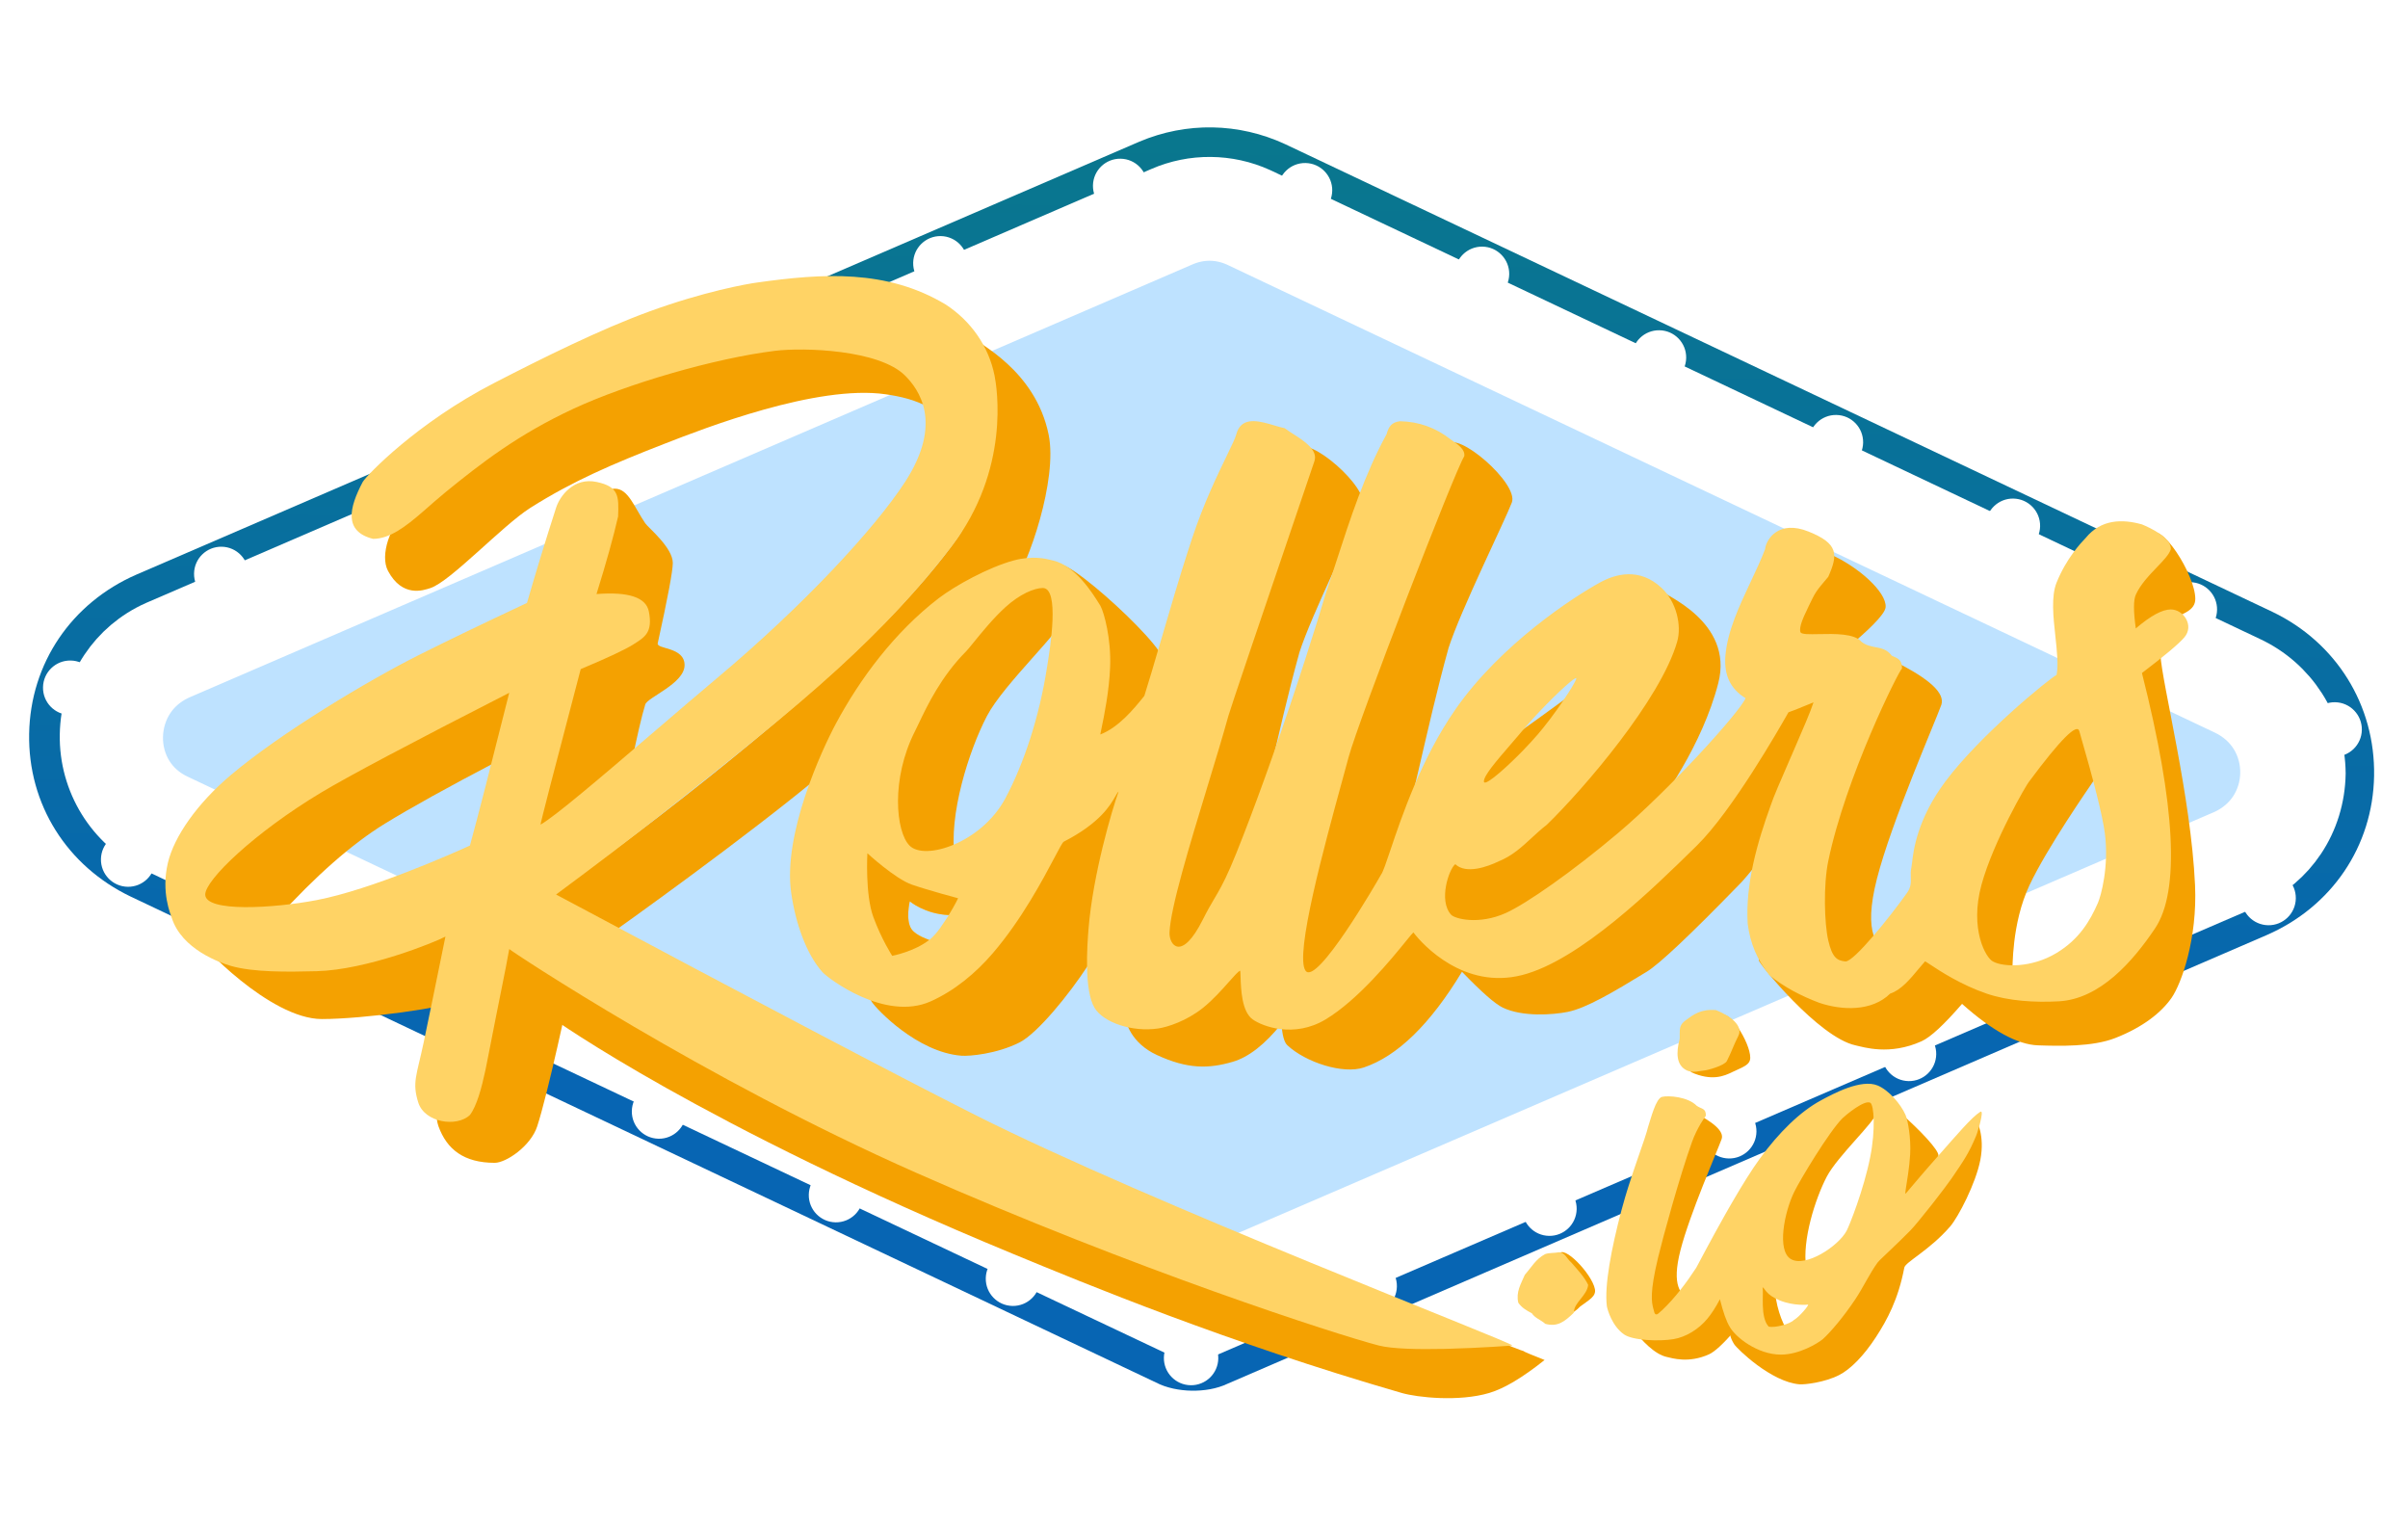 <?xml version="1.0" encoding="utf-8"?>
<svg width="131" height="83" viewBox="12.362 12.273 105.747 59.425" fill="none" xmlns="http://www.w3.org/2000/svg">
  <path d="M110.811 46.891L65.125 66.591C64.981 66.636 64.885 66.682 64.741 66.68C64.598 66.677 64.456 66.627 64.361 66.578L19.295 45.294C17.542 44.451 16.473 42.712 16.507 40.802C16.541 38.843 17.669 37.143 19.45 36.41L63.499 17.398C64.799 16.848 66.28 16.873 67.559 17.469L110.918 38.006C112.671 38.849 113.74 40.588 113.707 42.498C113.673 44.409 112.592 46.11 110.811 46.891Z" fill="#BEE2FF"/>
  <path d="M112.159 35.352L68.8 14.815C66.762 13.872 64.469 13.832 62.4 14.704L18.35 33.715C15.51 34.955 13.696 37.599 13.642 40.704C13.587 43.809 15.308 46.514 18.104 47.853L63.121 69.184C63.594 69.431 64.166 69.536 64.691 69.546C65.217 69.555 65.792 69.469 66.273 69.239L111.911 49.538C114.752 48.298 116.566 45.654 116.62 42.549C116.674 39.445 114.955 36.691 112.159 35.352ZM110.811 46.891L65.125 66.591C64.981 66.636 64.885 66.682 64.741 66.68C64.598 66.677 64.456 66.627 64.361 66.578L19.295 45.294C17.542 44.451 16.473 42.712 16.507 40.802C16.541 38.843 17.669 37.143 19.45 36.41L63.499 17.398C64.799 16.848 66.28 16.873 67.559 17.469L110.918 38.006C112.671 38.849 113.74 40.588 113.707 42.498C113.673 44.409 112.592 46.11 110.811 46.891Z" fill="url(#paint0_linear)"/>
  <path d="M110.967 37.96L67.56 17.422C66.281 16.826 64.8 16.8 63.5 17.351L19.451 36.362C17.669 37.143 16.541 38.844 16.508 40.754C16.473 42.712 17.542 44.451 19.296 45.246L64.504 66.628C64.55 66.677 64.646 66.678 64.694 66.679C64.742 66.68 64.837 66.682 64.886 66.635L110.812 46.844C112.593 46.062 113.722 44.362 113.755 42.452C113.789 40.541 112.72 38.802 110.967 37.96ZM66.965 18.701L110.324 39.238C111.555 39.833 112.347 41.041 112.322 42.427C112.298 43.812 111.513 44.993 110.213 45.543L64.719 65.198L19.939 43.968C18.707 43.373 17.916 42.164 17.941 40.779C17.965 39.394 18.75 38.213 20.049 37.663L64.099 18.651C64.58 18.468 65.059 18.381 65.537 18.39C66.014 18.398 66.49 18.502 66.965 18.701Z" fill="white"/>
  <g filter="url(#filter0_f)">
    <path d="M110.72 38.385L67.361 17.848C66.224 17.302 64.887 17.279 63.731 17.785L19.682 36.796C18.046 37.484 17.063 39.044 17.033 40.763C17.003 42.483 17.978 44.076 19.542 44.82L64.75 66.202L110.676 46.411C112.312 45.723 113.295 44.163 113.325 42.444C113.307 40.724 112.332 39.13 110.72 38.385ZM110.396 46.024L64.71 65.724L19.74 44.441C16.659 43.002 16.736 38.608 19.866 37.229L63.915 18.218C64.974 17.758 66.12 17.778 67.163 18.274L110.522 38.812C113.602 40.299 113.526 44.645 110.396 46.024Z" fill="white"/>
  </g>
  <g filter="url(#filter1_f)">
    <path d="M67.582 17.163L67.669 17.203L111.023 37.738C111.946 38.166 112.689 38.834 113.207 39.641C113.735 40.463 114.029 41.431 114.039 42.437C114.022 43.467 113.719 44.429 113.179 45.237C112.669 46.001 111.948 46.627 111.052 47.026L110.956 47.068L64.736 66.986L19.235 45.465C18.328 45.034 17.592 44.357 17.085 43.538C16.577 42.716 16.301 41.752 16.319 40.751C16.336 39.74 16.639 38.778 17.178 37.97C17.688 37.206 18.41 36.58 19.305 36.181L19.402 36.139L63.447 17.13C64.762 16.555 66.278 16.569 67.582 17.163ZM66.779 18.884C65.946 18.513 65.039 18.509 64.199 18.873L20.151 37.884L20.068 37.922C19.492 38.194 19.046 38.591 18.734 39.058C18.381 39.588 18.199 40.206 18.188 40.825C18.177 41.443 18.337 42.062 18.671 42.598C18.98 43.092 19.438 43.513 20.044 43.795L64.724 64.94L110.11 45.369L110.198 45.33C110.772 45.058 111.217 44.663 111.529 44.199C111.881 43.673 112.063 43.061 112.073 42.446C112.084 41.831 111.924 41.213 111.59 40.675C111.281 40.177 110.821 39.75 110.214 39.456L66.857 18.92L66.779 18.884Z" fill="white"/>
    <path d="M67.582 17.163L67.669 17.203L111.023 37.738C111.946 38.166 112.689 38.834 113.207 39.641C113.735 40.463 114.029 41.431 114.039 42.437C114.022 43.467 113.719 44.429 113.179 45.237C112.669 46.001 111.948 46.627 111.052 47.026L110.956 47.068L64.736 66.986L19.235 45.465C18.328 45.034 17.592 44.357 17.085 43.538C16.577 42.716 16.301 41.752 16.319 40.751C16.336 39.74 16.639 38.778 17.178 37.97C17.688 37.206 18.41 36.58 19.305 36.181L19.402 36.139L63.447 17.13C64.762 16.555 66.278 16.569 67.582 17.163ZM66.779 18.884C65.946 18.513 65.039 18.509 64.199 18.873L20.151 37.884L20.068 37.922C19.492 38.194 19.046 38.591 18.734 39.058C18.381 39.588 18.199 40.206 18.188 40.825C18.177 41.443 18.337 42.062 18.671 42.598C18.98 43.092 19.438 43.513 20.044 43.795L64.724 64.94L110.11 45.369L110.198 45.33C110.772 45.058 111.217 44.663 111.529 44.199C111.881 43.673 112.063 43.061 112.073 42.446C112.084 41.831 111.924 41.213 111.59 40.675C111.281 40.177 110.821 39.75 110.214 39.456L66.857 18.92L66.779 18.884Z" stroke="white" stroke-width="2.664"/>
  </g>
  <path d="M64.648 69.306C65.307 69.318 65.851 68.793 65.863 68.133C65.874 67.474 65.349 66.93 64.689 66.918C64.03 66.906 63.486 67.432 63.474 68.091C63.463 68.751 63.988 69.295 64.648 69.306Z" fill="white"/>
  <path d="M72.491 66.146C73.15 66.158 73.695 65.632 73.706 64.973C73.718 64.313 73.192 63.769 72.533 63.758C71.873 63.746 71.329 64.272 71.318 64.931C71.306 65.591 71.832 66.135 72.491 66.146Z" fill="white"/>
  <path d="M80.386 62.748C81.045 62.76 81.589 62.235 81.601 61.575C81.612 60.916 81.087 60.372 80.427 60.36C79.768 60.349 79.224 60.874 79.213 61.533C79.201 62.193 79.726 62.737 80.386 62.748Z" fill="white"/>
  <path d="M88.281 59.35C88.94 59.362 89.484 58.837 89.496 58.177C89.507 57.518 88.982 56.974 88.323 56.962C87.663 56.951 87.119 57.476 87.108 58.136C87.096 58.795 87.621 59.339 88.281 59.35Z" fill="white"/>
  <path d="M96.176 55.953C96.835 55.964 97.379 55.439 97.391 54.779C97.402 54.12 96.877 53.576 96.218 53.565C95.558 53.553 95.014 54.078 95.003 54.738C94.991 55.397 95.516 55.941 96.176 55.953Z" fill="white"/>
  <path d="M104.071 52.555C104.731 52.567 105.275 52.041 105.286 51.382C105.298 50.722 104.773 50.178 104.113 50.167C103.454 50.155 102.91 50.681 102.898 51.34C102.887 52 103.412 52.544 104.071 52.555Z" fill="white"/>
  <path d="M111.967 49.109C112.627 49.121 113.171 48.596 113.182 47.936C113.194 47.277 112.668 46.733 112.009 46.721C111.349 46.71 110.805 47.235 110.794 47.895C110.782 48.554 111.308 49.098 111.967 49.109Z" fill="white"/>
  <path d="M114.867 41.706C115.527 41.718 116.071 41.193 116.082 40.533C116.094 39.874 115.568 39.33 114.909 39.318C114.249 39.307 113.706 39.832 113.694 40.492C113.682 41.151 114.208 41.695 114.867 41.706Z" fill="white"/>
  <path d="M108.509 36.436C109.169 36.447 109.713 35.922 109.724 35.262C109.736 34.603 109.21 34.059 108.551 34.047C107.891 34.036 107.347 34.561 107.336 35.221C107.324 35.88 107.85 36.424 108.509 36.436Z" fill="white"/>
  <path d="M100.738 32.764C101.397 32.776 101.941 32.251 101.953 31.591C101.964 30.931 101.439 30.388 100.779 30.376C100.12 30.365 99.576 30.89 99.564 31.549C99.553 32.209 100.078 32.753 100.738 32.764Z" fill="white"/>
  <path d="M92.966 29.093C93.625 29.104 94.169 28.579 94.181 27.92C94.192 27.26 93.667 26.716 93.007 26.705C92.348 26.693 91.804 27.218 91.792 27.878C91.781 28.537 92.306 29.081 92.966 29.093Z" fill="white"/>
  <path d="M85.195 25.374C85.855 25.385 86.399 24.86 86.41 24.201C86.422 23.541 85.896 22.997 85.237 22.986C84.577 22.974 84.033 23.5 84.022 24.159C84.01 24.818 84.536 25.362 85.195 25.374Z" fill="white"/>
  <path d="M77.424 21.703C78.083 21.714 78.627 21.189 78.639 20.529C78.65 19.87 78.125 19.326 77.465 19.314C76.806 19.303 76.262 19.828 76.25 20.488C76.239 21.147 76.764 21.691 77.424 21.703Z" fill="white"/>
  <path d="M69.652 18.031C70.311 18.043 70.855 17.518 70.867 16.858C70.878 16.199 70.353 15.655 69.694 15.643C69.034 15.632 68.49 16.157 68.479 16.816C68.467 17.476 68.992 18.02 69.652 18.031Z" fill="white"/>
  <path d="M61.533 17.842C62.192 17.853 62.736 17.328 62.748 16.668C62.759 16.009 62.234 15.465 61.575 15.454C60.915 15.442 60.371 15.967 60.359 16.627C60.348 17.286 60.873 17.83 61.533 17.842Z" fill="white"/>
  <path d="M53.638 21.239C54.297 21.251 54.841 20.726 54.852 20.066C54.864 19.407 54.339 18.863 53.679 18.851C53.02 18.84 52.476 19.365 52.464 20.024C52.453 20.684 52.978 21.228 53.638 21.239Z" fill="white"/>
  <path d="M45.742 24.638C46.402 24.649 46.946 24.124 46.957 23.464C46.969 22.805 46.444 22.261 45.784 22.249C45.125 22.238 44.581 22.763 44.569 23.423C44.558 24.082 45.083 24.626 45.742 24.638Z" fill="white"/>
  <path d="M37.847 28.083C38.506 28.095 39.05 27.569 39.062 26.91C39.073 26.25 38.548 25.706 37.888 25.695C37.229 25.683 36.685 26.209 36.673 26.868C36.662 27.528 37.187 28.072 37.847 28.083Z" fill="white"/>
  <path d="M29.952 31.481C30.611 31.492 31.155 30.967 31.167 30.308C31.178 29.648 30.653 29.104 29.993 29.093C29.334 29.081 28.79 29.606 28.779 30.266C28.767 30.925 29.292 31.469 29.952 31.481Z" fill="white"/>
  <path d="M22.057 34.879C22.716 34.89 23.26 34.365 23.272 33.705C23.283 33.046 22.758 32.502 22.099 32.49C21.439 32.479 20.895 33.004 20.884 33.664C20.872 34.323 21.398 34.867 22.057 34.879Z" fill="white"/>
  <path d="M15.424 39.875C16.084 39.887 16.628 39.361 16.639 38.702C16.651 38.042 16.125 37.498 15.466 37.487C14.806 37.475 14.262 38.001 14.251 38.66C14.239 39.32 14.765 39.864 15.424 39.875Z" fill="white"/>
  <path d="M56.825 65.825C57.485 65.836 58.029 65.311 58.04 64.652C58.052 63.992 57.526 63.448 56.867 63.437C56.208 63.425 55.663 63.95 55.652 64.61C55.641 65.269 56.166 65.813 56.825 65.825Z" fill="white"/>
  <path d="M49.053 62.154C49.713 62.165 50.257 61.64 50.268 60.98C50.28 60.321 49.755 59.777 49.095 59.766C48.435 59.754 47.892 60.279 47.88 60.939C47.868 61.598 48.394 62.142 49.053 62.154Z" fill="white"/>
  <path d="M41.282 58.483C41.941 58.494 42.485 57.969 42.497 57.309C42.508 56.65 41.983 56.106 41.324 56.094C40.664 56.083 40.12 56.608 40.109 57.268C40.097 57.927 40.622 58.471 41.282 58.483Z" fill="white"/>
  <path d="M33.51 54.811C34.17 54.823 34.714 54.297 34.725 53.638C34.736 52.978 34.211 52.434 33.552 52.423C32.892 52.411 32.348 52.937 32.337 53.596C32.325 54.256 32.851 54.8 33.51 54.811Z" fill="white"/>
  <path d="M25.739 51.14C26.398 51.151 26.942 50.626 26.953 49.967C26.965 49.307 26.44 48.763 25.78 48.752C25.121 48.74 24.577 49.265 24.565 49.925C24.554 50.584 25.079 51.128 25.739 51.14Z" fill="white"/>
  <path d="M17.968 47.421C18.627 47.432 19.171 46.907 19.183 46.248C19.194 45.588 18.669 45.044 18.009 45.033C17.35 45.021 16.806 45.546 16.795 46.206C16.783 46.865 17.308 47.409 17.968 47.421Z" fill="white"/>
  <g filter="url(#filter2_d)">
    <path d="M55.975 22.733C56.124 23.863 55.991 24.874 55.501 25.866C54.869 27.182 52.188 29.621 52.114 29.643C52.811 28.73 53.998 27.38 54.469 26.336C54.721 25.435 54.721 24.644 54.469 23.962C53.901 22.42 52.577 21.986 51.25 21.796C48.233 21.366 43.299 23.286 41.563 23.962C39.288 24.847 37.529 25.595 35.651 26.784C34.432 27.556 32.142 30.019 31.265 30.305C30.953 30.407 30.035 30.733 29.402 29.554C29.215 29.204 29.245 28.7 29.402 28.213C29.619 27.542 30.11 26.903 30.237 26.784C30.713 26.18 31.056 25.811 31.265 25.678C30.95 26.701 34.249 23.403 34.725 22.977C34.983 22.732 38.922 20.921 43.072 19.361C45.561 18.425 49.36 19.572 52.58 20.02C55.069 20.367 55.835 22.373 55.975 22.733Z" fill="#F4A101"/>
    <path d="M39.363 25.941C39.955 25.941 40.211 26.747 40.699 27.462C40.834 27.66 41.908 28.528 41.908 29.203C41.908 29.552 41.688 30.728 41.246 32.732C41.188 32.998 42.425 32.88 42.425 33.689C42.425 34.498 40.798 35.099 40.699 35.416C40.546 35.904 40.331 36.831 40.055 38.196C37.212 40.457 35.755 41.535 35.685 41.43C35.822 40.851 37.975 28.593 38.383 27.656C38.949 26.357 38.98 25.941 39.363 25.941Z" fill="#F4A101"/>
    <path d="M55.193 19.364C55.237 19.55 57.83 20.695 58.414 23.574C58.812 25.537 57.54 29.252 56.78 30.303C54.054 34.077 47.698 39.099 47.055 39.61C43.387 42.52 38.553 45.935 38.469 45.982C38.278 45.8 36.774 43.942 36.636 43.714C36.956 43.573 42.696 39.547 48.544 34.37C50.198 32.905 52.798 30.404 54.444 28.058C55.916 25.959 55.156 19.21 55.193 19.364Z" fill="#F4A101"/>
    <path d="M36.411 34.141L34.638 41.317L33.011 42.095L34.145 37.942C32.036 39.045 30.412 39.946 29.273 40.644C27.827 41.531 26.238 42.926 24.505 44.831C22.46 44.772 21.417 44.772 21.374 44.831C21.235 44.66 21.064 43.216 21.136 43.054C22.245 41.24 25.366 39.448 27.052 38.193C28.651 37.043 31.77 35.692 36.411 34.141Z" fill="#F4A101"/>
    <path d="M37.534 47.199C37.343 48.254 36.397 52.59 35.953 53.94C35.667 54.812 34.585 55.541 34.087 55.541C32.744 55.541 31.988 54.959 31.619 53.94C31.349 53.194 31.809 52.072 31.974 51.244C32.274 49.745 32.593 48.714 32.669 48.372C32.012 48.728 28.316 49.228 26.497 49.228C24.207 49.228 21.056 45.858 21.11 45.739C21.49 44.902 30.098 44.657 34.725 45.473C36.528 45.791 37.599 46.788 37.534 47.199Z" fill="#F4A101"/>
    <path d="M37.268 46.132C38.329 47.148 79.037 63.831 79.276 63.809C79.272 63.827 79.577 63.957 80.192 64.198C79.229 64.968 78.419 65.451 77.761 65.646C76.434 66.041 74.603 65.844 73.919 65.646C66.268 63.434 60.015 60.847 56.842 59.536C43.221 53.911 36.669 49.222 36.636 49.2C36.693 48.278 36.76 46.916 37.268 46.132Z" fill="#F4A101"/>
    <path d="M78.753 26.553C78.43 27.392 76.497 31.303 75.975 32.936C74.959 36.599 74.311 40.308 73.543 42.439C72.774 44.57 71.097 45.972 70.462 47.677C70.088 48.681 68.532 46.675 68.306 46.675C68.699 46.049 69.404 42.868 69.953 41.437C70.444 39.692 73.166 32.572 73.819 30.515C74.133 29.721 75.079 25.444 75.926 24.017C76.317 23.358 79.076 25.715 78.753 26.553Z" fill="#F4A101"/>
    <path d="M72.205 26.745C71.882 27.583 69.949 31.494 69.427 33.127C68.411 36.79 67.763 40.5 66.995 42.63C66.226 44.761 64.549 46.163 63.914 47.868C63.54 48.872 61.984 46.866 61.758 46.866C62.151 46.24 62.857 43.06 63.405 41.629C63.896 39.884 66.618 32.763 67.272 30.706C67.586 29.912 68.532 25.636 69.379 24.208C69.77 23.549 72.528 25.906 72.205 26.745Z" fill="#F4A101"/>
    <path d="M92.718 28.813C93.976 29.368 95.218 30.487 95.169 31.144C95.121 31.801 91.916 34.168 91.516 34.48C91.645 34.056 92.299 33.724 91.752 33.407L91.294 32.736C91.101 32.374 91.147 31.953 91.171 31.556C91.398 29.873 90.779 28.139 92.718 28.813Z" fill="#F4A101"/>
    <path d="M108.768 30.78C108.768 31.297 108.242 31.423 107.529 31.771C106.982 32.038 106.247 32.56 106.029 32.743C106.02 32.439 106.024 32.142 105.97 31.841L105.959 31.771C105.836 30.947 106.072 29.098 106.79 27.972C107.217 27.303 108.768 29.713 108.768 30.78Z" fill="#F4A101"/>
    <path d="M59.759 35.394C59.99 34.939 59.208 30.443 58.849 29.616C58.106 27.907 63.551 32.786 63.462 33.53C63.321 34.698 62.243 35.827 61.668 37.523C61.353 38.45 59.731 35.437 59.759 35.394Z" fill="#F4A101"/>
    <path d="M85.359 30.443C85.352 30.582 88.521 31.75 87.82 34.48C87.119 37.21 85.294 39.726 84.897 40.163C83.815 41.351 78.6 45.263 78.102 45.634C76.776 46.623 75.019 43.857 74.975 43.872C74.809 43.309 75.939 42.278 76.435 41.9C76.913 42.35 77.844 42.017 78.357 41.768C79.232 41.411 79.729 40.728 80.454 40.17C80.603 40.021 76.286 38.83 76.435 38.674C77.452 37.616 82.647 34.31 83.49 33.16C84.238 32.14 84.69 31.503 85.359 30.443Z" fill="#F4A101"/>
    <path d="M58.414 29.808C58.341 29.983 59.114 29.445 59.079 31.572C59.07 32.106 56.449 34.495 55.7 35.93C54.918 37.429 54.005 40.281 54.293 42.161C54.581 44.042 51.406 43.104 51.613 44.287C51.845 45.61 52.961 46.539 53.311 46.925C53.78 47.442 54.157 45.137 54.581 44.972C55.328 44.637 57.881 40.814 58.414 40.215C59.515 39.21 61.382 39.535 62.409 38.145C62.361 38.308 61.318 45.064 60.145 46.869C59.312 48.15 57.921 49.858 57.134 50.256C56.13 50.763 54.927 50.866 54.581 50.838C52.635 50.684 50.848 48.79 50.65 48.478C49.584 46.801 50.273 45.017 50.382 43.963C50.661 41.268 51.375 36.347 53.311 33.478C55.202 30.674 58.318 29.89 58.414 29.808Z" fill="#F4A101"/>
    <path d="M95.566 33.53C97.098 34.289 97.782 34.922 97.616 35.431C97.321 36.244 95.415 40.605 94.788 43.065C94.16 45.529 94.811 46.092 95.421 46.457C96.261 46.961 92.308 48.041 93.179 48.111C93.696 48.153 94.598 48.205 95.421 47.763C96.172 47.36 96.86 46.474 97.064 46.249C97.144 46.241 97.643 46.643 98.525 47.099C99.092 47.391 99.866 47.74 100.625 47.904C101.376 48.066 103.46 48.011 104.197 47.632C105.823 46.794 106.207 34.111 106.319 33.894C106.308 33.925 107.184 32.286 107.236 33.228C107.306 34.499 108.579 39.437 108.757 43.352C108.864 45.703 108.158 47.673 107.731 48.29C107.279 48.943 106.467 49.588 105.253 50.062C104.251 50.454 102.795 50.414 101.865 50.383C100.967 50.353 99.853 49.746 98.525 48.562C97.732 49.479 97.141 50.026 96.75 50.202C95.34 50.84 94.203 50.46 93.846 50.383C92.219 50.032 89.586 46.765 89.598 46.648C89.658 45.873 90.378 45.754 90.996 43.945C91.652 42.023 91.962 38.617 92.056 38.353C91.936 38.43 92.383 36.198 92.83 35.431C93.08 35.345 93.992 34.712 95.566 33.53Z" fill="#F4A101"/>
    <path d="M99.183 42.439C98.952 43.166 98.714 45.423 98.946 46.132C99.315 47.26 100.371 46.746 100.734 47.143C100.753 47.003 100.692 45.047 101.484 43.358C102.264 41.695 104.134 39.018 104.293 38.779C104.316 38.732 104.543 39.145 104.605 39.34C104.676 39.525 104.727 39.653 104.76 39.725C104.954 39.531 103.827 36.115 103.478 36.312C102.463 36.887 99.664 40.926 99.183 42.439Z" fill="#F4A101"/>
    <path d="M92.955 37.523C92.578 38.131 92.279 39.089 91.371 40.163C90.295 41.435 89.028 43.066 88.705 43.358C86.575 45.548 85.233 46.812 84.677 47.152C83.181 48.066 82.015 48.753 81.202 48.915C80.569 49.041 79.228 49.147 78.35 48.723C78.011 48.559 77.416 48.035 76.565 47.152C75.172 49.454 73.735 50.855 72.256 51.354C71.341 51.663 69.7 51.129 68.896 50.379C68.758 50.251 68.672 49.937 68.638 49.437C67.905 50.348 67.19 50.905 66.492 51.107C65.445 51.411 64.522 51.435 63.162 50.805C62.055 50.293 61.739 49.371 61.759 48.915C61.884 46.156 62.983 43.123 63.386 42.71C63.794 42.291 63.435 45.903 63.162 47.152C62.968 47.807 65.815 45.043 67.451 45.846C68.079 46.155 67.747 49.48 68.638 49.001C70.177 48.173 71.129 46.637 71.234 46.608C71.267 46.822 73.218 45.244 74.501 44.916C75.438 44.676 75.799 45.694 75.878 45.634C76.499 46.464 80.463 44.183 82.371 43.946C84.464 43.685 85.805 40.919 86.678 40.163C87.733 39.249 90.208 35.263 91.088 34.257C91.854 33.38 92.771 34.882 93.071 34.429C93.328 34.041 93.327 36.924 92.955 37.523Z" fill="#F4A101"/>
    <path fill-rule="evenodd" clip-rule="evenodd" d="M68.146 23.112L68.095 23.098C67.491 22.929 66.847 22.828 66.653 23.555C66.613 23.715 66.458 24.035 66.239 24.488C65.838 25.315 65.224 26.581 64.718 28.105C64.575 28.536 64.432 28.983 64.291 29.436L64.238 29.606C64.15 29.89 64.063 30.176 63.978 30.46L63.926 30.631C63.714 31.339 63.509 32.038 63.32 32.685C63.046 33.621 62.804 34.448 62.615 35.04C62.122 35.655 61.485 36.417 60.688 36.732C60.676 36.747 60.697 36.647 60.735 36.464C60.84 35.961 61.075 34.83 61.114 33.747C61.158 32.535 60.858 31.405 60.688 31.086C60.672 31.061 60.654 31.032 60.634 31C60.336 30.522 59.582 29.315 58.597 29.093C58.58 29.089 58.558 29.084 58.533 29.078C58.295 29.017 57.711 28.869 56.878 29.093C55.776 29.391 54.307 30.197 53.573 30.761C51.65 32.24 50.124 34.288 49.067 36.264C48.443 37.431 46.74 41.111 47.106 43.682C47.293 44.997 47.76 46.362 48.478 47.167C48.712 47.429 51.223 49.354 53.238 48.45C54.273 47.985 55.2 47.227 55.97 46.327C57.234 44.85 58.161 43.099 58.666 42.145C58.884 41.732 59.023 41.469 59.077 41.441C60.677 40.62 61.124 39.832 61.341 39.452C61.4 39.348 61.442 39.274 61.485 39.239C61.196 40.041 60.361 42.869 60.166 45.249C60.1 46.058 59.97 47.971 60.428 48.736C60.816 49.38 62.074 49.81 63.219 49.643C63.623 49.584 64.467 49.317 65.192 48.736C65.635 48.381 66.038 47.925 66.339 47.585C66.573 47.321 66.745 47.127 66.826 47.105C66.835 47.163 66.838 47.266 66.842 47.397C66.86 47.924 66.892 48.9 67.375 49.245C67.808 49.554 69.194 50.075 70.575 49.245C72.01 48.382 73.472 46.586 74.111 45.8C74.282 45.59 74.394 45.452 74.431 45.424C74.851 45.984 76.668 47.941 79.198 47.299C81.742 46.654 84.99 43.466 86.794 41.697L86.878 41.614C88.43 40.091 90.481 36.498 90.852 35.848C90.876 35.806 90.892 35.776 90.902 35.76C91.131 35.682 91.353 35.59 91.575 35.497C91.717 35.438 91.859 35.379 92.002 35.324C91.882 35.703 91.533 36.515 91.166 37.358L91.112 37.482L91.069 37.583L91.025 37.683L90.981 37.783L90.938 37.883C90.576 38.713 90.238 39.493 90.126 39.836C89.536 41.465 89.003 43.306 89.112 45.05C89.222 45.901 89.528 46.638 90.063 47.299C90.711 47.83 91.473 48.22 92.254 48.515C93.255 48.854 94.566 48.901 95.369 48.111C95.845 47.957 96.249 47.47 96.606 47.04C96.707 46.919 96.805 46.802 96.898 46.698C96.916 46.696 96.998 46.751 97.134 46.841C97.548 47.115 98.463 47.72 99.603 48.111C100.568 48.441 101.729 48.507 102.775 48.45C104.58 48.351 106.021 46.707 107 45.249C108.097 43.615 107.905 39.877 106.425 34.036C107.428 33.273 108.05 32.75 108.29 32.467C108.729 31.949 108.251 31.244 107.691 31.244C107.318 31.244 106.806 31.522 106.155 32.078C106.05 31.324 106.05 30.831 106.155 30.599C106.357 30.148 106.742 29.747 107.078 29.396C107.367 29.095 107.621 28.831 107.691 28.605C107.742 28.113 106.798 27.661 106.425 27.51C105.548 27.265 104.627 27.284 103.954 28.105C103.742 28.325 103.103 29.006 102.676 30.066C102.433 30.671 102.531 31.572 102.624 32.425C102.693 33.066 102.76 33.679 102.676 34.118C102.329 34.305 99.323 36.751 97.794 38.796C96.55 40.461 96.391 41.831 96.329 42.367C96.319 42.454 96.311 42.519 96.302 42.56C96.265 42.723 96.269 42.867 96.274 43.005C96.281 43.229 96.287 43.436 96.113 43.682C95.369 44.733 93.762 46.733 93.401 46.698C93.039 46.663 92.825 46.537 92.649 45.773C92.477 45.027 92.433 43.343 92.649 42.297C93.41 38.609 95.754 33.92 95.888 33.838C95.888 33.47 95.747 33.404 95.438 33.274C95.235 32.999 94.983 32.95 94.723 32.9C94.515 32.86 94.303 32.819 94.106 32.661C93.796 32.294 92.915 32.313 92.246 32.327C91.811 32.336 91.466 32.343 91.429 32.24C91.348 32.02 91.591 31.52 91.718 31.257C91.751 31.189 91.776 31.136 91.786 31.109C92.096 30.464 92.096 30.464 92.649 29.813L92.649 29.813C93.09 28.826 93.09 28.35 91.786 27.825C90.483 27.3 89.923 28.147 89.872 28.605C89.696 29.069 89.47 29.547 89.24 30.036C88.742 31.093 88.223 32.194 88.132 33.285C88.07 34.094 88.325 34.717 89.018 35.141C88.755 35.764 85.659 39.172 83.418 41.063C81.43 42.741 79.388 44.171 78.484 44.575C77.307 45.101 76.256 44.834 76.085 44.645C75.522 44.025 75.995 42.638 76.27 42.429C76.748 42.879 77.679 42.545 78.192 42.297C78.776 42.058 79.192 41.675 79.619 41.28C79.832 41.083 80.048 40.884 80.289 40.699C81.9 39.137 85.284 35.202 86.015 32.661C86.224 31.936 85.974 30.902 85.336 30.303C84.346 29.374 83.281 29.699 82.614 30.066C81.47 30.695 78.263 32.77 76.27 35.641C74.774 37.797 73.909 40.362 73.425 41.8C73.233 42.369 73.101 42.762 73.013 42.883C72.826 43.22 70.179 47.797 69.694 47.105C69.209 46.413 70.517 41.637 71.313 38.731C71.413 38.366 71.504 38.03 71.584 37.736C72.019 36.118 76.263 25.128 76.663 24.522C76.72 24.234 76.4 24.011 76.166 23.847C76.129 23.822 76.095 23.798 76.065 23.776C75.417 23.264 74.674 22.999 73.848 22.98C73.479 23.02 73.345 23.214 73.253 23.551C72.295 25.29 71.639 27.312 71.06 29.096C70.894 29.608 70.734 30.101 70.575 30.562C70.254 31.666 69.318 34.649 68.213 37.779L68.143 37.977C68.108 38.076 68.073 38.175 68.037 38.275L67.965 38.477L67.866 38.751C67.47 39.845 67.06 40.936 66.653 41.95C66.279 42.88 66.047 43.325 65.828 43.706L65.802 43.75L65.789 43.772L65.764 43.816L65.736 43.863L65.695 43.934L65.667 43.981C65.527 44.218 65.38 44.471 65.192 44.846C64.252 46.73 63.698 45.981 63.721 45.424C63.766 44.337 64.608 41.577 65.382 39.035C65.731 37.893 66.065 36.794 66.308 35.912C66.382 35.644 67.639 31.925 70.078 24.754C70.266 24.251 69.634 23.847 69.147 23.536C69.005 23.445 68.875 23.362 68.781 23.287C68.645 23.26 68.491 23.214 68.328 23.166L68.297 23.156L68.247 23.142C68.214 23.132 68.18 23.122 68.146 23.112ZM101.474 38.796C102.846 36.951 103.58 36.216 103.676 36.591C104.322 38.817 104.695 40.308 104.794 41.063C104.987 42.529 104.624 43.824 104.493 44.125C104.145 44.923 103.668 45.728 102.676 46.327C101.575 46.992 100.341 46.948 99.895 46.707C99.569 46.566 98.849 45.275 99.377 43.339C99.899 41.422 101.394 38.861 101.474 38.796ZM56.506 31.152C57.155 30.561 57.79 30.303 58.156 30.303C58.904 30.303 58.48 32.925 58.352 33.723C58.345 33.767 58.338 33.806 58.333 33.838C58.005 35.925 57.339 37.997 56.506 39.548C55.458 41.495 52.977 42.288 52.306 41.614C51.698 41.004 51.48 38.682 52.543 36.591C52.594 36.491 52.651 36.372 52.715 36.236C53.08 35.47 53.693 34.183 54.788 33.085C54.85 33.023 54.964 32.883 55.114 32.698C55.455 32.278 55.982 31.628 56.506 31.152ZM79.903 35.799L79.959 35.739C80.793 34.856 81.585 34.153 81.585 34.269C81.585 34.384 81.078 35.195 80.487 35.984L80.436 36.053L80.41 36.087L80.358 36.154C80.204 36.356 80.046 36.553 79.892 36.732C79.702 36.953 79.482 37.192 79.253 37.428L79.19 37.492C79.148 37.535 79.106 37.578 79.063 37.621L79.012 37.672C78.271 38.409 77.527 39.029 77.527 38.796C77.527 38.535 78.045 37.934 78.676 37.202C78.763 37.1 78.853 36.996 78.944 36.889L79.008 36.816C79.071 36.741 79.135 36.666 79.198 36.591C79.25 36.529 79.302 36.468 79.355 36.407L79.419 36.334C79.462 36.285 79.505 36.236 79.548 36.188L79.613 36.115L79.678 36.043L79.734 35.982C79.791 35.92 79.847 35.859 79.903 35.799ZM54.029 44.663C52.966 44.616 52.314 44.059 52.314 44.059C52.314 44.059 52.114 44.906 52.401 45.295C52.609 45.576 53.169 45.754 53.169 45.754C53.169 45.754 53.337 45.658 53.645 45.236C53.758 45.081 54.029 44.663 54.029 44.663Z" fill="#FFD365"/>
    <path fill-rule="evenodd" clip-rule="evenodd" d="M52.403 43.325C51.675 43.073 50.453 41.95 50.453 41.95C50.453 41.95 50.35 43.76 50.716 44.752C51.082 45.744 51.543 46.452 51.543 46.452C51.543 46.452 52.51 46.273 53.169 45.753C53.146 45.746 52.604 45.57 52.401 45.295C52.114 44.906 52.314 44.059 52.314 44.059C52.314 44.059 52.964 44.614 54.025 44.663C54.29 44.235 54.437 43.925 54.437 43.925C54.437 43.925 53.132 43.578 52.403 43.325ZM53.45 45.484C53.437 45.499 53.424 45.514 53.412 45.527C53.425 45.513 53.438 45.499 53.45 45.484Z" fill="#F4A101"/>
    <path d="M53.898 17.859C54.996 18.578 55.779 19.682 56.038 20.976C56.139 21.485 56.746 25.096 54.134 28.499C52.678 30.396 51.114 32.063 49.146 33.864C47.038 35.793 44.473 37.813 41.503 40.163C40.129 41.25 38.555 42.449 36.782 43.761C45.678 48.511 51.815 51.738 55.193 53.441C62.873 57.313 78.776 63.421 78.779 63.562C78.744 63.566 77.38 63.671 75.935 63.707L75.777 63.711C74.644 63.735 73.489 63.713 72.909 63.562C71.051 63.081 62.235 60.236 52.609 55.984C43.212 51.833 34.844 46.269 34.725 46.155C34.572 47.042 34.274 48.423 33.838 50.676C33.795 50.902 33.748 51.144 33.696 51.391L33.672 51.505C33.509 52.265 33.299 53.041 32.999 53.441C32.422 53.99 31.009 53.779 30.73 52.892C30.452 52.007 30.66 51.715 30.969 50.249C31.083 49.709 31.22 49.044 31.357 48.379L31.382 48.255C31.607 47.155 31.825 46.08 31.923 45.608C31.439 45.865 28.473 47.069 26.267 47.127C24.992 47.16 23.494 47.182 22.49 46.892C22.023 46.757 20.341 46.166 19.903 44.78C19.858 44.638 19.429 43.666 19.734 42.372C20.009 41.205 21.038 39.749 22.49 38.522C24.691 36.662 28.509 34.375 30.73 33.259C31.944 32.648 33.535 31.881 35.504 30.958C35.9 29.586 36.326 28.194 36.782 26.78C36.954 26.245 37.573 25.437 38.557 25.645C39.541 25.852 39.541 26.264 39.506 27.161C39.303 28.053 38.987 29.188 38.557 30.568C39.967 30.459 40.733 30.715 40.856 31.333C41.04 32.261 40.672 32.466 40.168 32.784C39.807 33.011 39.039 33.371 37.864 33.864C36.682 38.357 36.094 40.633 36.099 40.692C36.698 40.364 38.785 38.586 40.905 36.769L41.19 36.525C42.139 35.711 43.083 34.903 43.889 34.226C47.624 31.091 50.767 27.71 52.108 25.645C53.801 23.037 52.699 21.567 52.108 20.976C50.967 19.836 47.657 19.734 46.396 19.889C43.736 20.217 39.911 21.336 37.559 22.426C35.116 23.558 33.488 24.825 31.923 26.099C31.607 26.356 31.302 26.63 31.001 26.892L30.919 26.963C30.184 27.601 29.48 28.145 28.744 28.145C27.447 27.819 27.692 26.78 28.292 25.645C28.474 25.34 30.684 23.047 34.027 21.32C36.184 20.206 38.721 18.949 40.856 18.169C43.267 17.287 45.173 16.948 45.609 16.891C48.488 16.485 51.302 16.298 53.898 17.859ZM34.725 34.904C30.393 37.117 27.631 38.582 26.441 39.298C23.531 41.05 21.375 43.122 21.375 43.761C21.375 44.545 24.357 44.371 26.267 44.006C28.676 43.545 32.272 41.941 32.999 41.611C33.321 40.44 33.896 38.204 34.725 34.904Z" fill="#FFD365"/>
  </g>
  <g filter="url(#filter3_d)">
    <path d="M95.117 56.418C95.265 56.126 94.764 53.248 94.534 52.719C94.059 51.625 97.544 54.748 97.487 55.225C97.397 55.972 96.707 56.695 96.339 57.78C96.137 58.374 95.099 56.445 95.117 56.418Z" fill="#F4A101"/>
    <path d="M94.318 52.236C94.272 52.348 94.767 52.004 94.744 53.365C94.738 53.707 93.061 55.237 92.581 56.155C92.081 57.115 91.496 58.94 91.68 60.144C91.865 61.348 90.222 60.766 90.354 61.522C90.503 62.37 90.828 62.946 91.052 63.193C91.352 63.524 91.593 62.048 91.865 61.943C92.343 61.729 93.977 59.282 94.318 58.898C95.023 58.255 98.507 54.571 99.164 53.681C99.162 53.689 99.536 54.33 99.329 55.411C99.128 56.454 98.352 57.931 98.007 58.331C97.096 59.386 96.036 59.895 95.989 60.144C95.723 61.543 95.233 62.441 94.744 63.193C94.211 64.013 93.626 64.608 93.122 64.862C92.48 65.187 91.61 65.283 91.389 65.266C90.143 65.166 88.645 63.706 88.519 63.507C87.836 62.433 89.107 61.972 89.177 61.297C89.356 59.572 89.813 56.422 91.052 54.585C92.263 52.79 94.257 52.288 94.318 52.236Z" fill="#F4A101"/>
    <path d="M86.657 53.276C87.638 53.762 88.076 54.167 87.969 54.493C87.781 55.014 86.561 57.805 86.159 59.38C85.757 60.957 86.174 61.317 86.564 61.551C87.102 61.873 84.572 62.565 85.129 62.61C85.46 62.636 86.038 62.67 86.564 62.387C87.045 62.129 87.658 61.246 87.788 61.103C87.84 61.098 87.987 61.67 88.552 61.962C88.793 62.087 88.793 62.399 88.552 62.899C88.044 63.485 87.665 63.835 87.415 63.948C86.512 64.357 85.785 64.114 85.556 64.064C84.515 63.839 83.29 61.718 83.298 61.643C83.336 61.147 83.336 61.101 83.732 59.943C84.152 58.713 84.35 56.533 84.411 56.364C84.334 56.413 84.62 54.984 84.906 54.493C85.066 54.438 85.65 54.033 86.657 53.276Z" fill="#F4A101"/>
    <path d="M89.224 50.925C89.224 51.255 88.887 51.336 88.431 51.558C88.08 51.73 87.538 51.97 86.619 51.558C86.614 51.364 86.653 51.193 86.619 51L87.276 50.681C87.198 50.154 87.498 49.847 87.958 49.127C88.231 48.699 89.224 50.241 89.224 50.925Z" fill="#F4A101"/>
    <path d="M82.402 61.084C82.465 61.409 82.149 61.552 81.744 61.858C81.418 62.219 80.872 62.376 80.757 62.518C80.715 62.328 80.844 62.275 80.773 62.092L80.757 62.05C80.58 61.547 80.502 60.356 80.816 59.561C81.002 59.088 82.271 60.413 82.402 61.084Z" fill="#F4A101"/>
    <path d="M94.818 52.146C95.299 52.346 95.829 52.95 96.043 53.438C96.143 53.667 96.288 54.434 96.246 55.177C96.212 55.772 96.1 56.375 96.055 56.686L96.051 56.714C96.035 56.825 96.03 56.892 96.043 56.901C96.414 56.462 96.856 55.936 97.53 55.177C98.276 54.335 98.948 53.535 99.326 53.301C99.434 53.234 99.392 53.499 99.319 53.784L99.311 53.816C99.31 53.821 99.308 53.826 99.307 53.832L99.298 53.867C99.263 53.994 99.225 54.12 99.193 54.216L99.185 54.241C99.165 54.299 99.149 54.343 99.139 54.367C98.823 55.114 98.629 55.403 98.07 56.22C97.93 56.423 97.62 56.834 97.289 57.258L97.245 57.314L97.194 57.379L97.152 57.432C96.784 57.9 96.415 58.35 96.246 58.521C95.646 59.128 95.146 59.581 94.926 59.8L94.908 59.818C94.865 59.862 94.834 59.895 94.818 59.917C94.474 60.387 94.19 61.002 93.838 61.531C93.313 62.318 92.739 62.987 92.411 63.282C92.178 63.475 91.368 63.962 90.573 63.962C89.529 63.963 88.553 63.176 88.319 62.735C88.18 62.51 88.037 62.108 87.892 61.531C87.711 61.876 87.528 62.161 87.342 62.385C86.954 62.855 86.394 63.191 85.858 63.282C85.231 63.389 84.062 63.342 83.681 63.075C83.157 62.707 82.957 62.004 82.927 61.837C82.815 60.945 83.115 59.334 83.576 57.596C83.623 57.419 83.674 57.239 83.727 57.059L83.754 56.97L83.766 56.93L83.79 56.851L83.814 56.773C83.834 56.707 83.855 56.642 83.875 56.577L83.9 56.499C84.144 55.734 84.404 55.012 84.572 54.512L84.588 54.462C84.656 54.257 84.707 54.092 84.732 53.982C84.863 53.584 85.079 52.709 85.353 52.644C85.627 52.578 86.485 52.636 86.874 53.037C87.093 53.191 87.276 53.131 87.276 53.473C87.239 53.513 86.883 54.02 86.67 54.614C86.118 56.147 85.387 58.821 85.177 59.698C84.806 61.247 84.888 61.654 84.975 61.971L84.981 61.991L84.987 62.012L84.99 62.023L84.995 62.045C84.997 62.052 84.999 62.059 85.001 62.066L85.007 62.088C85.01 62.099 85.013 62.11 85.015 62.121C85.073 62.254 85.16 62.188 85.241 62.111L85.254 62.099C85.256 62.097 85.258 62.095 85.26 62.093L85.273 62.08C85.302 62.053 85.329 62.028 85.353 62.013C85.915 61.48 86.426 60.801 86.852 60.148C86.95 59.97 87.489 58.932 88.129 57.801L88.173 57.724C88.224 57.633 88.276 57.542 88.328 57.452L88.373 57.374C88.381 57.361 88.388 57.348 88.396 57.335L88.467 57.213C88.868 56.524 89.286 55.849 89.645 55.356C90.477 54.213 91.407 53.298 92.321 52.803C92.872 52.504 94.096 51.846 94.818 52.146ZM89.763 61.007C89.825 61.261 89.645 62.326 90.037 62.735C90.309 62.791 90.966 62.627 91.147 62.436C91.367 62.321 91.832 61.767 91.759 61.767C91.759 61.767 91.147 61.837 90.523 61.584C89.898 61.331 89.878 61.05 89.763 61.007ZM81.365 59.917C81.639 60.235 81.926 60.529 82.106 60.897C82.067 61.36 81.471 61.697 81.484 62.09L81.451 62.147C81.079 62.498 80.774 62.76 80.223 62.611C80.032 62.434 79.772 62.364 79.632 62.146C79.399 62.025 79.192 61.905 79.038 61.684C78.928 61.213 79.15 60.864 79.325 60.456C79.623 60.121 79.801 59.767 80.219 59.548C80.409 59.482 80.623 59.509 80.82 59.468C81.082 59.461 81.175 59.764 81.365 59.917ZM94.492 52.902C94.362 52.837 94.105 52.964 93.86 53.126L93.824 53.15C93.562 53.327 93.322 53.536 93.275 53.583C92.692 54.163 91.413 56.285 91.147 56.833C90.721 57.715 90.385 59.392 91.005 59.765C91.645 60.149 93.098 59.205 93.458 58.521C93.578 58.295 94.207 56.724 94.492 55.289C94.73 54.095 94.663 52.987 94.492 52.902ZM87.72 48.835C88.35 49.087 88.927 49.526 88.701 49.969C88.475 50.412 88.422 50.63 88.196 51.073C88.094 51.274 87.315 51.488 87.194 51.488C87.073 51.488 86.712 51.611 86.448 51.488C85.957 51.261 85.977 50.686 86.115 50.139L86.124 50.106C86.124 50.106 86.124 50.064 86.127 50.049C86.127 49.989 86.127 49.971 86.127 49.86C86.127 49.627 86.134 49.469 86.387 49.283C86.723 49.037 87.047 48.778 87.72 48.835Z" fill="#FFD365"/>
  </g>
  <defs>
    <filter id="filter0_f" x="0.288" y="0.677" width="129.781" height="82.268" filterUnits="userSpaceOnUse" color-interpolation-filters="sRGB">
      <feFlood flood-opacity="0" result="BackgroundImageFix"/>
      <feBlend mode="normal" in="SourceGraphic" in2="BackgroundImageFix" result="shape"/>
      <feGaussianBlur stdDeviation="8.372" result="effect1_foregroundBlur"/>
    </filter>
    <filter id="filter1_f" x="6.614" y="7.004" width="117.129" height="69.815" filterUnits="userSpaceOnUse" color-interpolation-filters="sRGB">
      <feFlood flood-opacity="0" result="BackgroundImageFix"/>
      <feBlend mode="normal" in="SourceGraphic" in2="BackgroundImageFix" result="shape"/>
      <feGaussianBlur stdDeviation="4.186" result="effect1_foregroundBlur"/>
    </filter>
    <filter id="filter2_d" x="17.625" y="16.607" width="93.143" height="55.268" filterUnits="userSpaceOnUse" color-interpolation-filters="sRGB">
      <feFlood flood-opacity="0" result="BackgroundImageFix"/>
      <feColorMatrix in="SourceAlpha" type="matrix" values="0 0 0 0 0 0 0 0 0 0 0 0 0 0 0 0 0 0 127 0"/>
      <feOffset dy="4"/>
      <feGaussianBlur stdDeviation="1"/>
      <feColorMatrix type="matrix" values="0 0 0 0 0 0 0 0 0 0 0 0 0 0 0 0 0 0 0.15 0"/>
      <feBlend mode="normal" in2="BackgroundImageFix" result="effect1_dropShadow"/>
      <feBlend mode="normal" in="SourceGraphic" in2="effect1_dropShadow" result="shape"/>
    </filter>
    <filter id="filter3_d" x="77.009" y="48.827" width="24.383" height="22.441" filterUnits="userSpaceOnUse" color-interpolation-filters="sRGB">
      <feFlood flood-opacity="0" result="BackgroundImageFix"/>
      <feColorMatrix in="SourceAlpha" type="matrix" values="0 0 0 0 0 0 0 0 0 0 0 0 0 0 0 0 0 0 127 0"/>
      <feOffset dy="4"/>
      <feGaussianBlur stdDeviation="1"/>
      <feColorMatrix type="matrix" values="0 0 0 0 0 0 0 0 0 0 0 0 0 0 0 0 0 0 0.15 0"/>
      <feBlend mode="normal" in2="BackgroundImageFix" result="effect1_dropShadow"/>
      <feBlend mode="normal" in="SourceGraphic" in2="effect1_dropShadow" result="shape"/>
    </filter>
    <linearGradient id="paint0_linear" x1="65.612" y1="14.079" x2="64.644" y2="69.545" gradientUnits="userSpaceOnUse">
      <stop stop-color="#09778D"/>
      <stop offset="0.766" stop-color="#0765B3"/>
    </linearGradient>
  </defs>
</svg>
